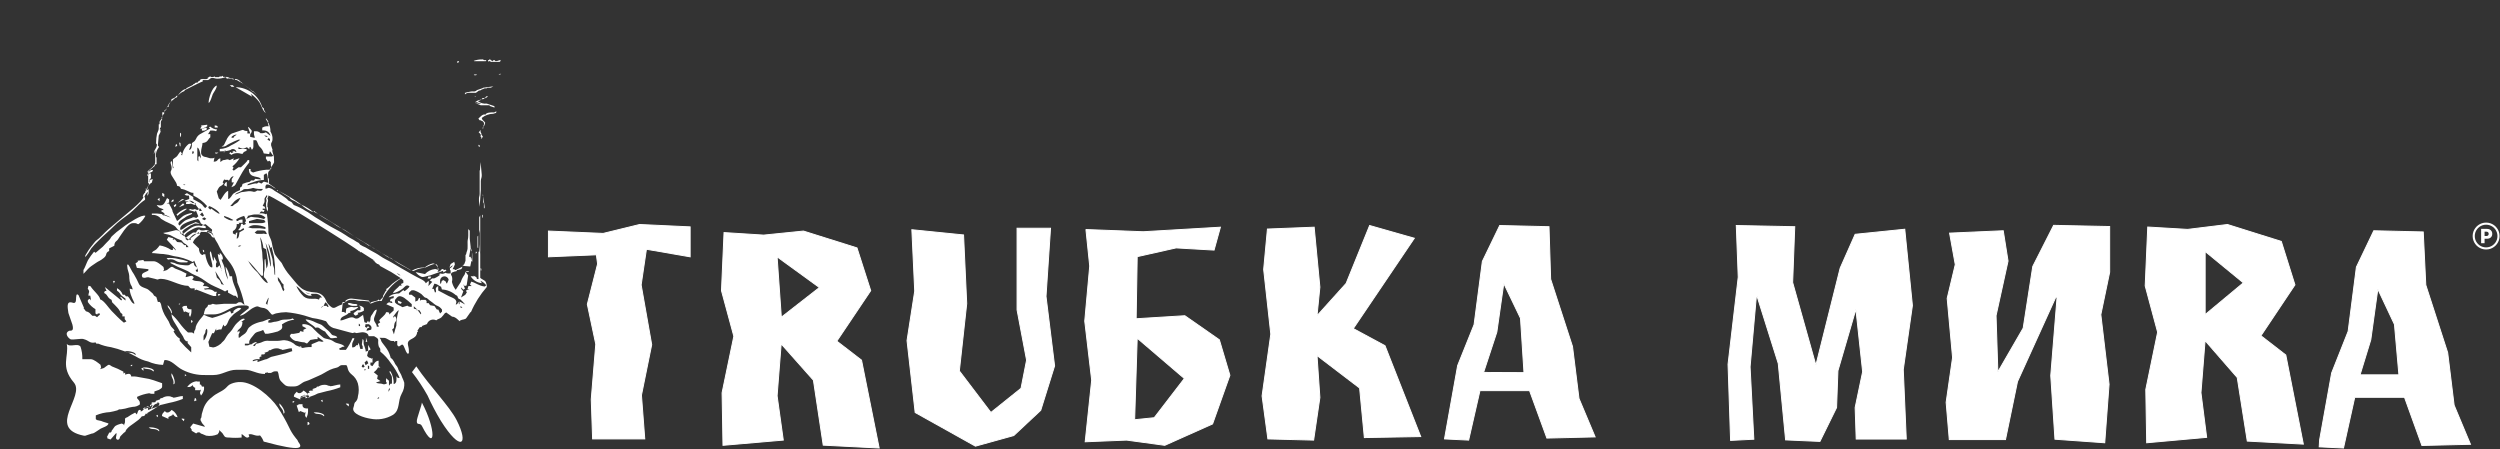 <?xml version="1.0" encoding="UTF-8"?> <svg xmlns="http://www.w3.org/2000/svg" width="2539" height="456" viewBox="0 0 2539 456" fill="none"><rect x="0" y="0" width="2539" height="456" fill="#333333" stroke="none"/> <path fill-rule="evenodd" clip-rule="evenodd" d="M198.172 393.673V394.384V396.278H202.264H203.199L204.134 395.568C203.433 398.646 202.264 398.291 204.134 401.725C205.646 400.013 206.694 397.932 207.173 395.686C207.285 394.663 207.285 393.631 207.173 392.608H205.069L204.134 390.595H202.965C202.882 390.125 202.882 389.644 202.965 389.174V387.516H200.861C199.922 387.14 198.877 387.14 197.939 387.516C196.968 387.766 196.027 388.124 195.133 388.582C193.133 389.663 191.412 391.204 190.106 393.081C193.73 393.081 193.146 393.081 195.951 391.068V392.252L198.757 394.502L198.172 393.673ZM197.12 407.527L199.575 406.698C198.874 405.159 199.575 404.804 197.939 404.093L197.12 407.527ZM187.301 382.188L189.405 381.122L187.769 380.056V382.188H187.301ZM298.586 402.909L305.016 405.751V403.856L309.341 401.844V400.659C311.562 402.909 310.744 403.62 314.367 404.093C313.617 401.937 312.375 399.99 310.744 398.41C309.575 397.344 309.458 397.581 308.289 396.634C306.652 398.528 304.899 399.949 302.561 399.002L301.392 397.818L299.872 399.475C299.404 399.909 299.036 400.441 298.794 401.034C298.551 401.628 298.441 402.268 298.469 402.909H298.586ZM329.096 422.802C330.616 419.841 321.498 418.184 318.576 418.894C321.849 421.736 325.005 418.894 329.096 422.802ZM354.229 412.619V410.132C352.593 410.132 352.476 409.422 351.19 410.132L353.762 412.5L354.229 412.619ZM327.577 408.356V405.988L325.823 406.817L327.343 408.356H327.577ZM335.409 392.252C338.214 392.252 342.539 390.476 345.579 390.476V393.318C341.03 395.08 336.336 396.427 331.551 397.344L324.304 399.239C322.667 399.239 320.095 401.251 318.108 401.725L310.276 404.567V402.436L305.483 403.856V402.672C307.634 401.655 310.04 401.324 312.38 401.725V399.475L314.835 398.41L313.549 397.699L314.718 396.752C315.653 396.752 314.718 396.752 316.355 396.752C316.701 396.811 317.056 396.777 317.384 396.652C317.713 396.527 318.003 396.317 318.225 396.041L317.056 395.213L321.147 393.792L321.966 392.608H323.368C325.037 391.493 326.982 390.878 328.979 390.832H330.382C332.486 390.832 332.837 391.897 334.824 391.897L335.409 392.252ZM164.623 422.565L171.052 425.407V423.512L175.378 421.499V420.315C177.599 422.565 176.78 423.275 180.404 423.749C179.653 421.593 178.412 419.645 176.78 418.065C175.611 417 175.494 417.236 174.325 416.289C172.689 418.184 170.935 419.605 168.598 418.657L167.429 417.473L165.909 419.131C165.441 419.564 165.073 420.096 164.83 420.69C164.588 421.283 164.477 421.923 164.506 422.565H164.623ZM161.584 438.076C163.103 435.116 153.986 433.458 151.063 434.169C154.336 437.129 157.609 434.169 161.584 438.076ZM186.716 427.893L187.301 425.407C185.548 425.407 185.548 424.696 184.262 425.407L186.716 427.775V427.893ZM160.298 423.631V421.262L158.544 422.21L160.181 423.631H160.298ZM301.275 411.79L303.496 418.539L305.016 417.473L309.458 419.249L310.276 418.302C310.276 421.499 308.99 421.381 311.094 424.459C312.195 422.466 312.798 420.23 312.848 417.947C312.914 416.922 312.914 415.893 312.848 414.868C310.393 414.868 308.172 414.868 307.237 412.263V410.487H305.133C304.508 410.443 303.882 410.536 303.296 410.761C302.711 410.986 302.181 411.337 301.743 411.79H301.275ZM287.949 420.078C291.105 419.249 286.078 411.316 283.624 409.658C283.624 414.039 287.832 414.632 287.949 420.078ZM312.38 431.919L314.484 430.617C313.666 429.196 314.484 428.841 312.38 428.485V431.919ZM297.301 409.303L299.171 407.882L297.301 407.172V409.303ZM175.494 403.975C178.3 403.975 182.625 402.199 185.664 402.199V405.159C181.161 406.936 176.504 408.284 171.754 409.185L164.506 410.961C162.753 410.961 160.298 412.974 158.311 413.566L150.362 416.408V414.276L145.569 415.579V414.513C147.672 413.474 150.047 413.142 152.349 413.566V411.316L154.687 410.25L153.518 409.422L154.57 408.593C155.622 408.593 154.57 408.593 156.323 408.593C158.077 408.593 157.492 408.593 158.077 407.882L158.311 407.053L162.402 405.633L163.22 404.33H164.623C166.246 403.195 168.148 402.539 170.117 402.436H171.52C173.741 402.436 174.092 403.501 176.079 403.501L175.494 403.975ZM109.214 442.694L110.968 439.26H112.137C112.137 439.26 112.955 439.26 113.306 438.076C113.656 436.892 113.306 437.366 114.124 436.537L116.228 433.577C117.514 431.682 121.371 430.735 123.709 430.143L125.463 430.972L126.047 432.156C126.047 429.551 127.099 430.617 126.982 427.42C126.866 424.223 126.982 424.696 129.32 423.749C131.831 421.942 134.49 420.357 137.269 419.013L138.906 420.907C139.958 419.249 139.958 415.342 142.88 416.408V417.947C146.037 417.236 146.504 413.447 150.595 412.5L151.297 414.395C152.466 412.974 153.167 411.316 155.038 411.435L153.284 414.868C154.804 414.868 154.336 414.158 155.154 413.092L155.856 412.027C156.778 410.826 158.114 410.023 159.597 409.777L160.415 408.119L161.116 409.303L162.051 410.014L161.233 411.79C161.233 412.619 151.648 418.302 149.543 419.486V420.789L148.258 419.842C146.387 422.565 147.439 422.446 144.049 422.802C140.309 428.13 132.36 431.209 128.502 436.063C126.749 438.55 128.502 437.839 125.697 439.616L122.307 443.049C121.138 444.707 122.307 445.536 119.852 446.72C116.228 446.01 118.566 442.339 118.449 440.089H117.748L112.253 446.365L108.98 445.181V443.168H108.279L109.214 442.694ZM282.221 193.09H280.935L282.338 194.156L282.221 193.09ZM481.763 98.364H483.049L482.348 97.299V98.246L481.763 98.364ZM181.69 309.604L183.21 308.42H181.69V310.196V309.604ZM304.548 352.586H306.185C306.185 351.639 306.185 352.586 304.548 351.52V352.586ZM488.192 274.673H488.894C488.894 273.134 488.894 272.897 488.192 272.187V274.673ZM489.946 130.69L490.998 129.15V128.203C490.297 129.269 489.712 129.624 490.998 130.69H489.946ZM506.194 75.748H507.714L509 75.038H507.597L506.194 75.985V75.748ZM207.29 256.32V254.544L206.004 253.478C206.004 254.662 206.004 255.965 207.407 256.32H207.29ZM485.621 147.503C486.79 149.043 485.621 148.806 487.14 149.28V147.622L486.205 146.911V147.503H485.621ZM489.829 219.614C489.829 221.035 489.829 220.561 490.53 221.272V218.193H489.829V219.614ZM272.402 123.94V123.111L270.064 120.033V121.217L271.934 123.94H272.402ZM227.046 154.608L229.267 153.424L228.449 152.358L227.864 154.608H227.046ZM464.112 63.552H464.813C465.748 63.552 465.865 63.552 466.216 62.131C464.579 62.131 464.229 62.131 464.112 63.552ZM220.149 156.029L221.902 154.963H218.395C218.395 155.91 218.395 155.674 220.149 156.029ZM115.76 287.698L116.696 285.33H114.825L115.76 288.172V287.698ZM178.3 149.28L180.053 147.859L179.001 146.082C178.379 147.021 178.129 148.162 178.3 149.28ZM194.081 327.957L195.718 326.891C195.016 325.707 195.718 325.47 194.081 325.115V327.957ZM221.201 300.368L223.656 299.658V298.71H221.435V300.486L221.201 300.368ZM183.326 148.569V146.438C183.326 145.135 183.326 145.017 181.924 144.78L182.742 148.569H183.326ZM159.947 202.445L162.051 204.339V201.024L159.947 202.445ZM173.975 205.405L176.313 204.339V202.563C173.975 203.274 174.793 203.392 173.858 205.405H173.975ZM182.859 139.452C183.509 138.789 183.886 137.899 183.911 136.965C183.911 135.663 183.911 135.189 182.859 134.834V139.452ZM482.465 76.34H483.633L484.452 75.63H485.971H481.179L482.581 76.932L482.465 76.34ZM234.878 88.181H238.034L236.397 86.523H233.358L234.878 87.707V88.181ZM176.43 208.72L177.131 210.378C178.3 209.549 179.703 208.602 178.651 207.181L176.43 208.72ZM434.888 281.541L434.186 282.844H436.992L437.927 280.949H434.888V281.541ZM371.062 347.139H373.049L371.647 342.876V346.547L371.062 347.139ZM244.58 83.326C243.897 82.365 243.003 81.576 241.969 81.021C240.935 80.466 239.788 80.161 238.618 80.129V81.077C241.541 81.077 242.008 82.734 244.113 83.326H244.58ZM218.045 129.505H221.201C221.201 127.611 220.149 127.611 218.045 127.374V129.505ZM179.936 206.234L187.418 202.208H184.846L179.936 206.352V206.234ZM164.74 198.656L166.844 200.195V196.998L164.74 195.932V198.656ZM181.69 210.496L187.301 208.128L185.898 206.471L181.69 210.496ZM227.747 188.117L230.319 189.538V184.92C228.565 184.92 228.565 186.578 227.396 188.117H227.747ZM484.919 241.401V250.281C484.919 251.702 484.919 251.347 485.621 252.058V239.27C484.802 240.335 484.919 239.98 484.919 241.401ZM403.793 307.709L407.183 308.538L408.001 306.88L403.793 305.223L404.611 307.591L403.793 307.709ZM173.741 318.366C176.313 317.656 172.221 311.261 170.234 309.959C170.234 313.511 173.624 313.985 173.741 318.366ZM484.218 255.728V256.675L483.166 257.741V266.148C483.166 267.569 483.166 267.214 483.166 267.924V261.175V254.781V255.728H484.218ZM205.069 131.045V132.702H206.823C207.502 132.698 208.172 132.535 208.78 132.228C209.388 131.92 209.918 131.474 210.33 130.926L209.277 129.505L205.186 131.045H205.069ZM486.79 134.834C488.076 136.728 488.309 135.781 488.309 138.031H487.374L489.011 139.215L488.309 140.636H489.244L490.413 138.741L488.894 136.61V135.544L488.076 134.123V131.992L486.088 134.597L486.79 134.834ZM481.646 62.131H493.336L494.037 61.066H491.582L490.53 60.355H489.478C486.65 60.316 483.838 60.798 481.179 61.776L481.646 62.131ZM490.063 198.656H490.764V204.694C490.764 206.471 490.764 204.694 491.466 206.826V211.444H492.167V209.668L490.413 196.643V198.064L490.063 198.656ZM244.58 83.918C247.97 84.866 252.178 90.312 253.698 90.076V88.536V90.668L256.737 93.391L257.673 92.562V93.628H258.725H258.023L261.413 96.706L244.346 82.971L244.58 83.918ZM204.134 127.492L210.446 126.664V128.321L205.654 130.69H203.316L204.719 128.321L204.134 127.492ZM305.834 207.773C303.648 206.999 301.596 205.88 299.755 204.458C298.353 203.629 294.729 202.8 294.378 200.787L282.688 193.682C290.803 197.808 298.616 202.517 306.068 207.773H305.834ZM318.459 215.588C314.657 212.362 310.402 209.728 305.834 207.773C309.446 211.258 313.75 213.922 318.459 215.588ZM497.31 61.066H495.557C495.557 63.434 496.726 62.131 498.012 61.776V62.842H499.414H506.428C507.714 62.842 508.299 62.842 508.415 60.829L504.675 62.013H502.804V61.184H500.934L500.116 62.25L497.31 60L496.726 61.066H497.31ZM210.096 234.77C210.096 236.309 212.668 236.783 213.72 238.085C214.772 239.388 214.772 241.164 217.343 241.401C216.291 236.665 214.655 234.296 210.096 234.77ZM353.294 308.893C354.856 309.956 356.674 310.57 358.554 310.669H360.892C361.292 310.747 361.703 310.722 362.091 310.598C362.479 310.474 362.83 310.254 363.113 309.959C362.529 308.064 360.425 309.13 358.204 308.538C355.983 307.946 353.645 306.999 353.294 308.538V308.893ZM188.938 205.642V207.181H191.743C193.73 207.181 193.029 206.352 195.133 207.181C196.208 207.784 197.412 208.109 198.64 208.128C198.177 206.911 197.381 205.853 196.346 205.077C195.311 204.301 194.08 203.84 192.795 203.747L189.054 205.523L188.938 205.642ZM179.118 217.482L180.17 219.259C181.574 217.845 183.145 216.612 184.846 215.588C186.641 214.528 188.36 213.341 189.99 212.036H188.119C184.724 213.368 181.654 215.428 179.118 218.074V217.482ZM490.647 89.128L501.051 87.707L498.596 89.01H495.44L494.154 89.72H492.284L488.543 91.26L487.608 91.97H486.439L483.4 94.22H480.243H479.191H476.62C474.749 94.22 475.217 94.22 473.463 94.93L472.178 95.878V94.338L474.866 93.509C476.853 93.509 477.438 92.799 480.127 92.799C480.897 92.981 481.701 92.956 482.459 92.728C483.218 92.499 483.904 92.075 484.452 91.496L490.297 89.484L490.647 89.128ZM501.051 114.112C498.947 114.112 493.803 114.112 492.985 116.481C490.297 115.178 487.257 119.322 485.854 120.388L486.907 122.046H487.725L490.53 123.348C491.13 123.902 491.505 124.662 491.582 125.48V126.19L490.881 128.203C492.05 128.203 492.284 126.19 492.751 124.651C490.998 121.809 489.829 122.638 489.244 119.796C492.561 117.092 496.677 115.591 500.934 115.533L503.623 114.704L504.441 113.402H503.272L501.636 114.349L501.051 114.112ZM211.849 104.521C213.836 103.693 215.122 97.891 216.057 95.759C216.993 93.628 220.149 90.194 220.149 86.879C215.473 88.299 211.849 99.548 211.849 104.521ZM366.152 311.735L364.399 310.433C365.375 310.422 366.342 310.628 367.231 311.037C368.12 311.446 368.909 312.048 369.543 312.801V315.524C367.64 316.741 365.473 317.473 363.23 317.656L363.931 319.076L361.243 320.616C359.84 319.55 359.256 319.787 359.139 318.011L363.113 315.051H366.036V312.327L366.152 311.735ZM170.702 263.661C177.599 262.004 177.949 266.503 184.262 266.503C185.781 266.503 185.548 266.503 186.716 266.503C187.885 266.503 188.119 266.503 189.171 266.503H190.106L190.925 265.556C187.659 264.379 184.294 263.507 180.872 262.951C177.049 262.013 173.097 261.732 169.182 262.122L170.702 263.78V263.661ZM184.963 311.735L186.833 317.063L188.119 316.235L191.626 317.774L192.328 316.945C192.328 319.55 191.275 319.432 193.029 321.918C193.904 320.279 194.385 318.453 194.432 316.59C194.432 315.287 194.432 315.406 194.432 314.103C192.328 314.103 190.574 314.103 189.873 312.09V310.669H188.119C187.604 310.634 187.087 310.711 186.603 310.895C186.119 311.079 185.679 311.365 185.314 311.735H184.963ZM493.102 98.601L494.388 97.654H495.44C495.101 98.297 494.596 98.836 493.978 99.211C493.36 99.587 492.653 99.785 491.933 99.785L490.998 100.614H490.18L485.387 102.864C488.014 104.713 491.205 105.552 494.388 105.232L501.869 107.718L502.571 109.021H501.519L497.31 107.6V106.89H489.478C488.66 106.89 488.777 106.89 488.192 106.89L484.101 105.232V104.403H482.815C482.815 102.153 488.894 100.851 490.53 100.851L489.244 99.548H491.816L493.57 98.719H494.739L493.102 98.601ZM483.4 104.64C484.72 105.124 486.094 105.442 487.491 105.587H488.894L482.815 103.219V104.758L483.4 104.64ZM487.14 172.961V180.421C487.14 183.855 487.14 187.288 487.14 190.959V196.643C487.14 199.248 486.439 199.84 486.439 201.497V203.984L487.14 210.023L488.309 193.446V183.855C488.309 181.842 489.244 180.302 489.244 178.645V177.224L488.076 164.554L487.491 172.961H487.14ZM256.036 98.127L254.633 95.285C258.037 97.661 261.037 100.58 263.517 103.929C265.388 106.653 266.791 112.928 269.947 114.704L268.076 111.507V110.205L266.323 108.784C264.485 102.968 260.89 97.884 256.044 94.25C251.199 90.617 245.348 88.618 239.32 88.536L256.153 98.246L256.036 98.127ZM319.862 332.812C323.836 332.812 322.083 331.746 326.174 334.588C330.265 337.43 329.681 335.535 331.201 338.258C332.468 339.92 333.834 341.502 335.292 342.995C336.461 344.179 340.085 342.995 342.423 342.995C342.423 341.337 340.085 340.982 338.565 340.627C337.045 340.271 336.695 339.561 335.175 337.666C333.655 335.772 331.317 334.351 328.629 331.628C325.94 328.904 324.421 329.378 320.329 327.365C317.236 325.718 313.866 324.674 310.393 324.286C310.977 326.891 317.524 329.852 319.862 332.338V332.812ZM147.439 194.63V195.459C146.759 195.982 146.19 196.641 145.768 197.394C145.346 198.147 145.079 198.979 144.984 199.84H145.686C145.686 204.102 126.281 218.903 122.307 222.456C118.332 226.008 113.89 229.442 109.799 233.112C108.045 234.652 105.59 237.02 103.954 238.796C102.317 240.572 98.226 244.124 97.641 244.361C97.057 244.598 92.732 250.281 91.797 251.465C89.342 254.544 88.523 256.675 86.653 259.399V261.175C88.883 258.432 90.878 255.5 92.615 252.413C94.808 249.679 97.191 247.107 99.746 244.716C104.538 239.743 110.266 235.125 115.059 230.27C119.852 225.416 126.749 220.443 131.541 216.89C132.593 216.18 137.971 210.97 139.14 209.786C141.565 207.15 144.315 204.842 147.322 202.918V200.905L146.621 199.84C147.355 197.843 148.607 196.084 150.245 194.748L149.427 198.774C149.934 198.423 150.342 197.943 150.609 197.381C150.875 196.82 150.992 196.198 150.946 195.577V192.025L147.205 194.63H147.439ZM318.459 214.996C320.68 214.996 361.827 241.519 368.14 245.071C376.556 249.808 384.622 255.491 393.039 260.109C397.247 262.477 401.338 265.082 405.547 267.569C408.001 268.99 416.418 273.608 418.055 275.029C422.036 272.621 426.634 271.467 431.264 271.713C433.64 269.78 436.387 268.369 439.33 267.569H440.382L442.369 268.398C443.772 270.766 446.811 272.424 444.239 276.331L445.993 275.621H446.694L448.798 273.253H450.435V274.2H451.838V273.489L453.474 274.91L450.084 276.686V275.029L436.992 279.647C435.589 279.647 430.329 281.896 428.224 281.186C425.782 280.189 423.673 278.504 422.146 276.331L431.614 278.344C434.248 275.472 437.819 273.664 441.668 273.253C443.304 273.253 443.07 273.253 444.473 274.318C446.227 262.477 435.121 271.121 430.796 272.068C427.461 272.276 424.201 273.162 421.211 274.673C418.639 276.45 415.015 273.134 412.677 271.95C410.339 270.766 406.599 268.753 404.261 267.332C401.923 265.911 397.364 262.122 397.013 262.004C396.662 261.885 395.26 262.004 392.922 260.465L389.181 257.978C386.843 256.557 383.57 254.189 381.349 253.123C379.856 252.483 378.474 251.604 377.258 250.518C375.037 248.387 375.621 250.518 373.517 248.742C371.063 246.939 368.485 245.316 365.802 243.887C360.541 240.335 355.515 237.257 350.371 233.704C348.15 232.283 344.41 230.981 341.838 229.205C339.395 227.411 336.858 225.751 334.24 224.232C328.88 221.402 323.792 218.073 319.043 214.285L318.459 214.996ZM151.18 176.158H153.284V180.776L151.531 182.907L155.154 181.842L154.219 185.394C152.233 186.47 150.698 188.236 149.894 190.367V191.077L148.959 193.446L147.205 194.748L148.842 192.38H147.907V191.551H146.855H148.491L149.193 192.498V190.959L151.297 187.407V186.104H150.479V181.842V180.658V179.592V178.408V174.974L151.414 173.316L157.142 168.58V166.212L157.843 167.277L159.012 166.567V162.66V159.818H158.428C158.428 158.989 158.428 159.818 158.428 158.634C158.428 157.45 158.428 157.687 158.428 156.147C158.781 153.8 159.75 151.592 161.233 149.753V148.687L160.298 147.859L161.116 138.86V137.912L163.22 133.65L162.636 132.821L163.337 131.637H162.285C162.285 130.808 162.285 129.861 163.337 129.269V126.782V123.467L164.857 120.862L163.922 119.678L165.208 118.02C165.208 116.836 166.026 116.007 166.727 115.415V112.218H168.481L169.65 108.547H171.286V106.89L174.092 101.916V100.732C176.079 100.022 178.651 98.719 179.235 97.299H180.521C181.456 95.167 186.015 90.431 188.938 90.312L189.522 89.484L196.302 86.05V85.339H197.588C197.588 84.037 199.224 83.918 200.744 83.8L201.913 82.142H202.848C202.848 80.248 205.654 80.129 207.407 80.011L205.069 80.248C208.81 80.248 209.628 81.077 211.966 78.945H210.68L213.836 77.406V78.235H216.759L217.694 77.524L218.395 78.353H222.253L223.188 77.643H225.059L226.461 76.932V78.116C227.07 77.925 227.723 77.925 228.332 78.116H230.436C231.955 78.116 234.644 80.484 236.514 79.656L238.034 80.721C235.462 80.721 232.891 78.827 230.436 80.011L229.501 78.472H228.682C226.319 79.343 223.832 79.823 221.318 79.892H220.266C218.629 79.892 217.694 79.182 216.057 79.182H215.59C213.018 79.182 213.252 80.721 211.148 81.313H205.887V82.734C202.848 83.563 187.885 91.733 187.535 91.496V92.325C184 93.623 180.996 96.083 179.001 99.311H177.715C177.715 100.614 173.273 102.39 171.286 105.942C169.946 108.837 168.299 111.577 166.376 114.112H164.74C164.74 116.717 165.675 118.138 164.155 120.625C162.636 123.111 161.818 121.927 162.051 126.19H161.233V127.611C161.233 132.939 161.233 131.045 159.48 135.781C158.848 138.698 158.535 141.676 158.544 144.662V145.727L159.363 146.675C159.363 151.292 156.207 151.411 156.207 156.621L157.609 152.95C157.761 155.474 157.761 158.005 157.609 160.528V163.252V164.317C157.609 169.646 150.245 172.369 149.543 174.974C151.648 174.974 152.817 171.895 155.271 172.724C155.505 174.974 152.232 174.974 151.18 176.158ZM151.18 176.158H150.362L149.31 178.408C150.946 178.408 150.829 177.461 151.18 176.04V176.158ZM151.18 184.802L152.583 183.381C151.297 183.381 151.414 183.381 151.18 184.802ZM428.458 408.83C428.458 411.316 423.081 425.288 423.315 427.775C423.315 432.511 426.588 428.722 428.575 432.748C442.603 460.692 442.954 435.945 428.575 409.066L428.458 408.83ZM84.666 274.318C85.952 272.779 88.056 266.622 89.342 264.254C91.178 261.211 93.249 258.32 95.537 255.61L97.057 256.794L104.421 250.518C106.292 248.624 108.863 245.545 110.734 243.887C112.604 242.23 112.137 241.046 114.241 239.388C116.345 237.73 116.929 236.783 118.332 235.717L127.099 229.086C130.139 226.955 144.283 217.246 147.673 219.259C145.944 222.529 143.554 225.393 140.659 227.665C138.789 227.665 139.257 226.6 136.919 226.6H134.931C130.957 226.6 126.164 233.586 124.06 236.783C121.956 239.98 121.021 241.046 119.852 243.059C118.683 245.071 116.228 245.072 116.111 249.571L110.851 252.294V254.899C106.292 257.149 109.448 258.688 105.357 262.004C101.265 265.319 100.33 264.964 97.875 266.74C95.42 268.516 92.732 270.056 90.745 271.832C88.757 273.608 85.25 277.87 84.783 278.107V274.318H84.666ZM140.426 264.727L145.569 264.017L146.387 265.319C147.166 265.364 147.946 265.364 148.725 265.319C149.894 265.319 149.66 265.319 151.18 265.319H156.09C159.363 265.319 163.454 268.99 166.026 271.121L166.61 273.845L165.675 275.502C169.065 274.081 168.247 275.502 171.637 272.661C175.027 269.819 175.261 271.24 177.715 272.661C181.752 274.055 185.663 275.798 189.405 277.87L188.47 281.423C191.275 281.423 195.601 278.107 196.77 282.133L195.133 283.791C198.64 286.869 203.199 283.791 207.524 288.172L206.004 290.54C208.576 290.54 211.031 290.54 212.434 292.435L207.056 293.145C208.225 294.921 208.81 293.856 210.68 293.856H212.434C214.51 293.947 216.475 294.836 217.928 296.342H220.383L219.564 298.118V300.605H216.759C215.473 300.605 201.796 294.803 199.341 294.092L197.705 294.921V292.79C193.146 292.79 194.315 293.855 191.159 290.303C182.158 290.303 171.871 283.199 163.571 283.199C159.48 283.199 161.701 284.738 157.375 283.199L150.479 281.541C147.79 281.541 147.439 282.962 144.517 281.541C142.413 276.805 148.374 276.568 150.712 274.673V273.371L139.023 272.068L137.62 267.451L139.958 265.911V264.49L140.426 264.727ZM422.847 372.123C436.173 391.897 456.513 412.5 463.761 426.709C476.62 451.93 467.969 459.627 447.746 427.42C442.723 419.096 438.195 410.477 434.186 401.607C429.571 393.291 424.293 385.371 418.405 377.925L422.847 372.005V372.123ZM170 235.836L178.651 233.704C180.295 233.731 181.874 234.362 183.093 235.48V237.257C186.833 237.257 185.898 237.257 188.119 240.927C189.806 242.168 191.655 243.164 193.613 243.887V241.874L201.796 235.717L203.199 238.204C200.627 240.335 196.886 242.822 195.951 246.374L202.03 252.294C202.03 254.781 202.965 258.452 205.771 259.044L206.706 258.215H208.576C208.576 260.82 211.849 272.779 215.59 271.476C216.408 269.108 213.135 260.583 213.135 257.149C213.105 256.782 213.152 256.413 213.273 256.067C213.394 255.72 213.586 255.402 213.836 255.136C215.356 257.386 215.356 263.543 217.226 264.964V260.701C218.046 261.893 218.75 263.162 219.331 264.49C220.967 266.859 219.331 266.148 219.331 268.516V270.884L220.383 271.832L223.071 269.464L225.292 274.673V275.621C224.813 272.611 224.109 269.642 223.188 266.74C222.103 263.894 221.434 260.902 221.201 257.86L223.188 259.162V256.794C224.291 257.501 225.173 258.511 225.731 259.705C226.29 260.9 226.503 262.231 226.344 263.543H224.942C225.451 265.298 226.116 267.002 226.929 268.635C227.651 270.291 228.124 272.047 228.332 273.845C228.907 277.372 229.97 280.8 231.488 284.028C231.488 281.186 229.15 275.621 229.15 272.187C229.15 268.753 229.15 272.187 229.15 270.766C231.137 273.738 232.527 277.078 233.241 280.594H235.696C235.696 287.817 241.658 295.632 241.658 302.855L239.203 300.368H237.45L231.605 297.171V294.803H230.553L228.565 295.987C224.357 293.5 218.746 291.487 214.304 289.119C209.862 286.751 206.472 283.554 201.445 280.949C199.458 280.002 195.951 278.699 194.315 277.634C192.213 276.132 189.935 274.899 187.535 273.963C182.609 272.017 177.807 269.763 173.157 267.214V266.385H174.209C176.132 266.633 177.994 267.235 179.703 268.161C181.761 268.755 183.878 269.112 186.015 269.227C194.899 270.292 190.691 268.279 196.77 266.74C196.77 269.464 198.055 270.529 200.276 271.713V273.845H198.874C198.874 275.739 198.874 275.976 200.978 275.976V273.845L197.237 264.727L195.834 266.148C189.769 262.99 183.199 260.946 176.43 260.109C173.001 259.048 169.477 258.334 165.909 257.978C162.285 257.978 157.492 257.031 154.219 257.031C155.505 254.426 156.557 255.136 158.661 253.36C159.972 252.109 161.148 250.719 162.168 249.216C166.343 249.901 170.327 251.475 173.858 253.834C174.91 253.834 174.676 253.834 175.611 253.834V251.702L178.768 254.426C178.768 252.768 171.052 245.545 169.416 243.414L171.052 240.69L176.196 242.111L175.261 243.651L177.482 242.94L179.936 245.782C186.95 246.492 183.21 245.782 187.301 248.979H188.938V250.992H191.509C189.171 247.321 188.353 248.387 186.132 246.256C183.911 244.124 186.132 244.835 183.326 243.769L179.82 242.348C177.248 241.282 175.378 239.98 173.157 238.914C170.935 237.849 167.545 238.085 165.792 236.546L170 235.836ZM225.292 288.527L227.396 289.593L218.629 275.384L220.266 281.896C223.89 285.567 222.954 283.554 224.942 288.882L225.292 288.527ZM85.017 442.457C46.908 434.761 86.77 402.436 75.08 388.582C60.936 372.005 70.171 362.414 67.833 349.27C70.989 353.178 78.587 348.086 81.743 351.994C83.134 356.105 83.768 360.439 83.614 364.782H84.783C85.952 364.782 85.718 364.782 87.238 364.782H92.03C95.303 364.782 99.512 368.452 102.083 370.465L102.668 373.189L101.733 374.965C105.006 373.544 104.304 374.965 107.694 372.123C111.084 369.281 111.201 370.702 113.656 372.123C117.683 373.589 121.592 375.371 125.346 377.451V379.346L127.099 378.399V380.53C129.554 379.701 132.36 378.636 133.178 381.714V382.306H136.568C138.555 382.306 144.751 383.846 146.504 383.964C149.768 384.375 152.98 385.128 156.09 386.214L164.623 389.174C164.623 393.91 165.324 393.555 161.467 395.923C161.467 395.923 158.778 396.87 156.791 397.581V399.949H153.985C153.144 399.869 152.317 399.67 151.531 399.357C147.286 399.977 143.153 401.213 139.257 403.028V404.448C140.542 405.988 142.179 407.409 142.062 409.303V410.724C139.99 412.353 137.437 413.229 134.814 413.211C132.2 413.595 129.62 414.188 127.099 414.987L122.891 415.697C120.436 415.697 121.021 415.697 119.15 416.763C116.652 417.497 114.115 418.09 111.552 418.539C106.645 418.802 101.82 419.923 97.291 421.854V425.643L98.46 426.591L102.785 427.538L104.538 428.248L110.149 430.025C110.149 432.63 104.071 434.287 102.2 435.353C100.33 436.419 96.239 439.616 94.368 440.208H93.667L86.419 442.576L85.017 442.457ZM176.079 390.24C179.352 390.24 176.079 381.241 174.209 379.109C173.273 383.372 177.131 384.911 176.079 390.24ZM156.09 377.215C157.609 374.373 148.491 372.597 145.569 373.307L143.348 374.373L145.686 376.623V373.662C148.608 375.675 151.764 373.662 155.505 376.978L156.09 377.215ZM137.62 360.638C139.14 357.796 130.022 356.02 127.099 356.73C130.372 359.69 133.529 356.73 137.62 360.638ZM132.477 371.768H134.23V370.229L132.827 371.176L132.477 371.768ZM267.726 448.378C266.941 446.099 265.708 444.004 264.102 442.221C259.075 443.523 256.036 439.852 252.412 441.273L253.231 443.286C250.659 446.602 247.853 441.984 245.399 440.8V444.352C241.123 444.776 236.816 444.776 232.54 444.352C229.851 444.352 228.449 444.352 227.046 441.747C225.643 439.142 225.175 439.497 222.604 436.774V438.668L221.084 441.037C217.406 442.647 213.345 443.14 209.394 442.457L204.952 440.563C203.55 440.563 203.9 439.734 202.848 439.26C201.796 438.787 201.445 439.26 200.51 439.26L199.224 440.208L194.665 437.484V436.3L193.146 433.932L196.185 430.143L207.875 433.458V432.748C206.706 431.209 205.069 430.143 204.485 428.248C203.942 427.675 203.639 426.912 203.639 426.117C203.639 425.323 203.942 424.559 204.485 423.986C204.61 421.588 205.123 419.228 206.004 417C207.36 411.607 210.546 406.87 215.005 403.62C220.032 399.002 223.89 398.528 228.565 394.739C231.02 392.726 231.488 391.068 234.761 389.766C237.761 388.515 240.986 387.91 244.23 387.99C257.322 387.99 274.856 402.909 281.987 413.566C286.339 420.158 290.244 427.042 293.677 434.169C295.241 437.59 297.203 440.81 299.522 443.76C301.976 447.194 301.509 445.536 302.912 448.733C307.704 454.89 307.003 459.035 268.778 448.733L267.726 448.378ZM84.666 312.682L87.238 316.116C90.861 316.945 91.212 318.247 93.784 320.734H94.719C95.302 320.802 95.89 320.802 96.472 320.734L98.577 322.155C99.979 320.497 99.979 320.971 101.382 319.668V318.366H99.395L98.577 319.432L96.94 318.366V313.985C93.861 312.201 91.222 309.731 89.225 306.762V304.631L91.212 303.447L92.498 305.223L91.68 300.25H89.809C89.809 296.461 91.797 296.816 89.108 293.145L89.926 290.185L92.03 290.777C94.251 294.803 101.265 300.131 101.733 304.039C105.59 305.104 110.383 312.801 113.422 315.879C116.462 318.958 121.605 324.405 125.813 327.72L128.385 326.418L126.632 324.049V321.326H124.294V319.076C123.242 317.537 122.891 319.076 121.722 315.998C121.078 314.801 120.293 313.687 119.384 312.682C117.748 310.788 115.643 308.775 113.89 306.999L113.306 304.512C108.396 302.144 110.149 299.776 105.707 297.526L106.526 295.513H108.162L106.526 291.487L123.242 305.223L123.943 303.92C122.891 302.618 121.722 302.381 122.54 301.197L127.45 305.223V303.328C126.047 302.026 123.709 300.605 122.774 299.539C121.839 298.473 121.839 297.171 118.8 295.158V292.671C121.524 294.029 123.62 296.407 124.644 299.302H126.632L127.918 300.96H129.788C132.593 303.683 133.178 307.828 136.568 308.657C136.568 306.999 134.464 303.92 133.646 301.315C132.479 298.744 131.805 295.971 131.658 293.145L134.814 293.974C134.443 292.062 133.687 290.249 132.593 288.646C131.809 286.686 131.373 284.602 131.308 282.488C131.399 280.278 131.082 278.069 130.372 275.976C129.692 274.114 129.298 272.157 129.203 270.174V268.753H130.255C132.243 271.24 133.295 274.792 135.983 278.462C137.921 281.756 139.677 285.155 141.244 288.646C143.231 292.198 148.725 292.435 150.946 294.448L155.038 298C157.492 301.315 155.038 299.302 158.778 301.67L160.298 306.644H162.285L163.454 308.657C164.323 313.887 166.318 318.86 169.299 323.221C170.783 325.245 171.964 327.479 172.806 329.852C173.741 332.22 176.079 333.641 177.365 335.654L176.196 336.601C178.183 339.561 179.118 341.929 182.508 343.705V346.073C186.119 350.299 190.026 354.257 194.198 357.914V352.586L190.574 348.442V347.613V346.547H188.938C185.898 343.587 187.184 343.232 184.846 340.035C183.318 337.956 181.988 335.736 180.872 333.404C178.417 328.904 174.209 324.405 174.209 319.076C177.342 321.918 180.164 325.094 182.625 328.549C185.075 331.869 187.857 334.924 190.925 337.666H193.38C193.963 337.722 194.55 337.722 195.133 337.666L197.12 338.85V336.956C197.939 334.233 198.406 336.127 198.874 331.746C199.375 330.137 200.125 328.618 201.095 327.247C202.614 324.642 205.303 322.155 206.94 319.668C209.688 321.077 212.592 322.15 215.59 322.865C221.894 321.259 227.98 318.873 233.709 315.761L234.995 318.484L237.099 317.419V315.879C239.086 313.866 242.827 311.38 245.048 313.393C243.568 314.818 241.918 316.05 240.138 317.063C238.354 318.11 236.77 319.474 235.462 321.089C233.784 322.558 232.497 324.431 231.722 326.536C231.02 328.312 229.851 331.272 227.864 331.391L226.929 329.615L224.825 334.588H223.071C221.844 334.706 220.653 335.068 219.564 335.654V333.522L217.226 338.377H215.473L211.615 347.258L212.668 352.231C215.707 352.231 215.356 353.652 219.097 352.231C220.991 351.422 222.762 350.346 224.357 349.034C225.76 347.139 227.28 346.429 228.332 344.653C229.327 342.894 230.42 341.194 231.605 339.561C232.774 338.258 234.761 336.246 235.579 335.061C236.397 333.877 237.8 331.391 238.969 329.97C240.138 328.549 246.684 321.445 248.672 324.286L245.048 327.01H246.217C246.217 333.641 242.125 333.877 241.307 336.127V337.548L243.061 335.772C243.762 338.851 243.061 337.43 242.359 339.679V342.876H243.411C244.531 341.735 245.787 340.74 247.152 339.916C248.481 339.185 249.607 338.126 250.425 336.838C252.763 331.983 252.178 333.167 256.153 330.088C259.157 328.455 262.389 327.297 265.738 326.654C267.609 326.654 274.038 322.629 274.74 324.523L272.518 325.589V327.72H274.272C276.025 327.72 277.428 326.773 280.234 326.654C282.009 326.378 283.739 325.86 285.377 325.115C288.416 324.05 294.612 325.115 297.067 323.339L298.937 324.642C294.391 325.151 290.047 326.821 286.312 329.496C287.247 333.641 286.312 334.469 282.221 336.601C278.843 337.602 275.407 338.393 271.934 338.969H269.245L267.258 335.061C263.634 337.193 260.595 336.364 258.257 339.324C255.919 342.284 253.114 345.008 253.114 347.258C253.059 347.848 253.059 348.443 253.114 349.034H248.672V350.81C250.191 350.81 250.074 350.81 251.126 350.81C252.148 350.759 253.129 350.387 253.932 349.744H255.335C256.737 348.678 259.309 346.784 260.946 347.613L256.854 350.81L258.725 351.52L260.244 349.034C262.52 348.798 264.736 348.156 266.791 347.139C268.872 346.169 271.189 345.839 273.454 346.192H281.52C284.559 346.192 286.429 345.481 288.767 345.481C293.151 345.755 297.296 347.602 300.457 350.691L307.354 353.415C309.426 352.908 311.538 352.591 313.666 352.467H316.472V349.626L323.836 346.547C326.057 346.547 326.758 347.849 328.629 346.547L322.55 342.048V344.416C321.498 344.416 321.031 344.416 320.095 344.416L315.186 345.245L311.913 348.797C310.393 348.797 309.925 347.613 308.523 347.613C307.12 347.613 307.471 347.613 304.197 347.021C302.793 346.574 301.341 346.296 299.872 346.192C297.487 345.247 295.502 343.488 294.261 341.219L295.547 339.087C296.403 339.145 297.262 339.145 298.119 339.087C299.288 339.087 302.444 338.14 303.964 338.022L305.016 336.246L308.172 337.074V334.943L311.211 333.404L307.12 331.272V329.259C309.333 329.053 311.562 329.411 313.603 330.301C315.645 331.19 317.435 332.582 318.809 334.351C321.466 337.123 324.318 339.695 327.343 342.048C330.382 345.126 333.655 343.232 339.033 346.902C341.721 349.152 348.267 348.915 349.904 352.112H348.15L344.293 354.125L345.111 355.309H351.307C353.987 351.646 356.224 347.671 357.97 343.468H359.84C359.84 345.481 357.619 347.021 357.619 350.336V352.823C360.308 352.823 360.542 352.112 362.178 350.454H363.23L362.412 353.059L364.282 348.086L365.919 354.362H368.374V351.757L367.555 350.099V349.27L368.257 344.297C368.621 344.536 368.912 344.873 369.098 345.271C369.284 345.668 369.357 346.11 369.309 346.547C369.309 347.731 369.309 347.494 369.309 348.915C369.309 350.336 371.413 353.77 371.413 357.085L373.868 356.256C373.868 354.836 373.868 354.125 373.868 353.178V350.336L376.439 354.836L374.101 356.256L372.816 361.111C373.141 361.868 373.682 362.508 374.369 362.951C375.057 363.394 375.859 363.619 376.673 363.598V364.427L378.31 363.598V368.216H376.206V370.821L378.193 371.886C379.479 370.465 380.998 366.321 384.505 366.321V371.886L386.376 373.189H383.921C382.894 375.142 381.408 376.809 379.596 378.044L383.687 381.359L382.986 384.674L386.376 387.043L381.817 388.463C383.336 389.647 385.791 389.292 387.895 389.766C388.76 390.231 389.751 390.402 390.719 390.253C391.688 390.103 392.583 389.642 393.272 388.937L392.104 388.108C391.982 387.244 391.982 386.367 392.104 385.503C392.104 384.201 392.104 385.503 392.104 384.082L395.026 386.687V391.779L396.662 389.647H398.065V386.806V383.609C398.065 381.122 395.961 379.346 395.377 377.215H396.662C398.91 381.123 400.005 385.602 399.819 390.121C403.326 389.292 402.624 385.03 402.624 382.069L404.027 383.845H405.897C403.619 378.486 400.63 373.467 397.013 368.926C394.048 364.445 390.421 360.451 386.259 357.085C386.259 352.823 386.259 354.836 384.739 351.994C384.125 350.005 383.926 347.908 384.155 345.837C384.155 343.35 381.934 342.758 379.946 341.455H374.335C374.335 338.14 369.426 337.074 366.854 337.548C365.349 337.874 363.827 338.111 362.295 338.258C359.606 338.258 362.295 336.956 358.087 338.258C357.151 338.258 343.124 334.233 340.669 333.641C337.774 333.204 335.146 331.683 333.305 329.378C330.265 324.76 331.668 326.773 326.758 324.878C323.648 324.03 320.485 323.397 317.29 322.984C314.601 322.273 311.913 321.208 308.873 320.379C302.867 318.714 296.724 317.604 290.521 317.063C287.138 317.106 283.769 317.503 280.467 318.248C276.259 319.313 277.077 321.208 273.571 316.708C272.744 315.459 271.633 314.431 270.33 313.709C269.028 312.988 267.573 312.595 266.089 312.564C261.881 311.854 262.582 309.841 257.322 312.564C253.815 313.985 247.035 321.445 243.528 320.379L252.646 313.038V311.262C251.556 310.485 250.236 310.108 248.905 310.196H244.697C234.644 310.196 227.63 319.313 216.759 319.313H210.563H206.94C207.219 317.44 207.73 315.61 208.459 313.866C209.161 312.09 211.031 312.327 211.265 309.604C213.72 309.604 213.836 309.604 216.057 308.538C217.204 308.877 218.377 309.115 219.564 309.249L227.63 308.538H232.774C234.293 308.538 234.293 308.538 235.579 308.538H239.787L242.359 306.999H244.931L248.321 309.722C246.723 301.901 244.293 294.278 241.073 286.988C240.47 279.239 237.578 271.854 232.774 265.793C228.104 260.175 224.174 253.965 221.084 247.321C214.655 237.612 218.162 235.48 204.017 235.48L203.082 237.257C202.347 237.133 201.596 237.133 200.861 237.257H200.16C195.718 237.257 193.029 241.638 190.808 244.243L188.587 242.94V241.756C190.049 240.411 191.612 239.184 193.263 238.085C196.536 236.191 195.016 235.836 198.991 236.191C200.978 233.823 198.289 235.125 202.147 232.875C203.011 233.663 204.14 234.087 205.303 234.06H206.355C208.81 234.06 208.342 232.994 211.148 234.06C212.526 234.604 213.931 235.078 215.356 235.48V233.112L208.81 227.665L206.355 228.376L203.783 226.718C203.455 225.003 202.494 223.478 201.095 222.456C197.354 223.284 180.872 226.955 183.21 233.468C185.314 233.468 187.885 230.626 190.457 229.205C193.029 227.784 196.536 226.837 198.64 225.534L202.965 227.074C202.117 227.252 201.242 227.252 200.393 227.074C196.302 227.074 199.575 226.363 195.718 228.021C194.333 228.476 193.03 229.156 191.86 230.034C189.405 231.81 186.833 232.639 185.08 235.244L186.015 237.493C191.977 232.994 196.886 227.429 204.602 229.56L206.121 228.613L208.927 229.915V231.691C202.731 231.691 202.381 229.323 195.834 232.639C193.73 233.704 192.795 234.415 190.808 235.599C188.821 236.783 188.002 238.559 186.6 239.506C183.21 237.375 185.197 238.441 183.326 235.717C183.326 234.77 180.989 233.941 179.936 232.402C177.482 228.85 175.962 228.731 172.221 226.837C169.196 225.587 166.299 224.04 163.571 222.219C162.462 220.824 161.024 219.735 159.389 219.052C157.755 218.369 155.977 218.114 154.219 218.311V216.89H159.713L167.429 217.719C167.099 217.038 166.624 216.44 166.038 215.969C165.451 215.498 164.768 215.165 164.039 214.996V213.338H166.26C164.272 210.615 162.051 212.746 159.129 208.128C166.26 209.904 166.61 207.063 169.65 201.142L171.754 202.563V205.642L169.182 206.707H171.637C172.455 208.839 175.261 212.509 175.261 214.759L179.82 224.469C182.158 223.048 184.262 220.561 186.366 219.14C189.082 217.633 192.058 216.669 195.133 216.298C195.133 217.838 193.146 218.074 191.392 218.903C189.932 219.431 188.583 220.235 187.418 221.272C185.08 222.811 181.456 224.35 181.105 227.547L182.158 229.086C184.612 227.192 186.132 224.587 189.639 223.166C191.275 222.456 193.146 221.982 194.549 221.39C195.951 220.798 195.951 219.969 199.341 221.39L201.445 219.732L198.991 213.812L197.939 214.996L191.509 213.22L193.38 212.273C194.051 212.679 194.818 212.894 195.601 212.894C196.383 212.894 197.15 212.679 197.822 212.273L200.276 213.338L202.147 212.391L199.108 208.483L198.523 206.234H195.484C191.159 201.853 190.223 206.234 187.535 203.866L192.211 202.089L191.977 198.656C189.522 198.656 189.054 198.656 187.418 197.59L189.873 196.169L196.302 200.077V202.445C196.302 202.445 201.562 205.05 203.082 206.115C206.823 208.483 206.004 209.668 208.459 211.325L210.33 209.312C206.478 204.815 201.74 201.185 196.419 198.656V195.814H195.484C193.029 195.814 189.054 192.38 183.794 191.788C182.742 189.183 182.391 189.301 179.82 188.709C179.82 184.565 173.273 178.881 173.273 174.974C173.273 173.198 174.325 173.316 174.325 171.067V170.356C174.325 168.225 173.04 166.567 173.273 164.436L174.559 163.607L175.611 171.067C177.131 170.001 175.611 169.764 175.611 167.87V161.949C177.248 160.291 179.001 159.699 180.053 158.278C181.105 156.858 182.158 154.963 183.21 153.779L184.729 155.792L183.911 157.094L184.963 157.805C185.678 153.079 188.197 148.827 191.977 145.964H194.432L191.977 152.24C194.782 152.24 195.016 147.622 195.016 145.254C197.354 143.241 197.12 144.543 199.108 140.991C199.889 139.083 201.237 137.469 202.965 136.373C204.134 135.663 213.486 130.571 213.486 130.453L212.083 129.505L213.486 128.558C215.433 130.308 217.901 131.35 220.5 131.518L219.447 133.295C218.447 132.864 217.377 132.623 216.291 132.584C215.59 132.584 214.538 132.584 213.603 132.584L211.265 136.255H213.603V139.452C210.797 141.701 211.382 144.662 205.654 145.254C205.654 147.74 204.251 151.292 204.251 153.661V155.792C204.473 156.705 204.959 157.531 205.646 158.163C206.333 158.796 207.19 159.207 208.109 159.344C209.394 159.344 212.784 160.765 213.603 160.765H215.005C216.759 160.765 216.408 160.765 217.811 160.055L216.993 164.199C221.669 164.199 220.149 161.594 223.773 160.765V164.554L226.461 162.66C229.618 162.66 230.553 160.883 233.241 162.66L237.45 160.765L236.748 162.896L243.294 160.647C241.412 163.845 238.954 166.657 236.047 168.935L237.216 170.356L236.047 172.132L237.45 173.316L242.242 169.882H244.697C246.217 168.225 251.126 164.317 251.477 162.541H253.114V165.028C249.795 169.082 246.86 173.442 244.346 178.053C243.061 180.539 241.775 182.671 240.489 185.039C238.385 189.301 238.385 188.591 234.995 190.13L237.566 185.276H235.345V181.842L237.333 179C234.761 179 233.592 181.96 232.423 183.618L231.605 182.671H227.981V181.605L226.111 185.157L227.163 186.341C225.526 188.828 224.123 188.591 222.837 189.893C221.552 191.196 220.85 193.564 220.149 194.511L222.136 201.379L224.006 203.037C225.643 201.024 228.682 194.63 231.722 193.801V195.932V202.208C234.176 201.616 235.462 198.182 236.865 196.761C238.994 195.235 241.313 194.001 243.762 193.09V190.604L245.632 189.301L246.334 186.815C248.725 185.752 251.238 184.996 253.815 184.565L254.984 183.263H257.906L259.192 181.605L265.037 182.315C263.751 177.579 252.763 182.315 252.763 171.659H254.516V173.79L256.971 175.211C261.37 173.743 265.919 172.79 270.531 172.369C271.934 172.369 271.349 172.369 272.635 172.369C276.961 172.369 275.09 169.646 275.09 167.751V167.041C275.025 166.253 275.025 165.461 275.09 164.673L273.454 163.133L272.051 164.081L270.064 161.12V158.989H272.518C274.038 158.989 273.804 158.989 274.973 158.989C276.142 158.989 276.259 158.989 277.428 158.278L274.155 153.542L273.337 156.502L267.843 155.792C267.242 153.212 265.851 150.891 263.868 149.161C261.764 147.148 261.998 144.543 260.127 142.412H257.322V144.898V147.622V148.687C257.354 149.341 257.233 149.992 256.969 150.589C256.705 151.186 256.305 151.711 255.802 152.121L254.283 149.043L253.231 149.872V151.529L250.776 149.516C246.217 151.766 246.567 151.174 242.125 149.516V151.292H247.386H250.425V153.069C248.438 154.134 247.503 153.897 246.334 156.266C243.996 156.266 243.645 155.555 241.775 155.555H240.138C238.285 155.604 236.491 156.223 234.995 157.331L232.774 155.674L234.176 154.371L235.229 155.555L237.566 154.134H235.696L237.45 153.187L240.138 154.608C240.06 153.933 239.799 153.293 239.383 152.76C238.967 152.227 238.413 151.821 237.783 151.587C237.152 151.354 236.471 151.303 235.813 151.439C235.156 151.575 234.549 151.893 234.06 152.358C231.122 153.344 228.034 153.786 224.942 153.661H223.188V151.292C227.363 151.193 231.421 149.877 234.878 147.503C238.203 145.985 241.342 144.077 244.23 141.82C243.529 141.772 242.826 141.772 242.125 141.82C239.16 142.928 236.27 144.233 233.475 145.727C229.617 147.385 229.734 149.28 225.059 148.806C226.695 147.385 226.812 148.806 227.981 146.201C229.15 143.596 229.15 143.833 229.851 142.412C230.862 139.889 232.516 137.682 234.644 136.018C235.93 135.189 240.723 134.005 242.944 133.058C249.139 130.571 245.632 133.058 251.243 133.058V135.544H254.166L251.828 129.15H252.646L255.568 132.466V134.005L254.049 136.728V138.978L258.725 140.044C258.725 138.268 257.906 137.676 257.906 135.781C257.906 133.887 257.906 134.715 257.906 133.295H260.011C260.869 133.278 261.72 133.449 262.507 133.796C263.294 134.144 263.997 134.659 264.57 135.307H266.674C267.849 135.189 268.995 134.868 270.064 134.36L274.623 137.912C274.3 136.367 273.461 134.981 272.247 133.989C271.034 132.997 269.519 132.459 267.96 132.466H266.323V129.624C267.576 128.871 268.969 128.388 270.414 128.203C271.583 128.203 271.466 128.203 272.869 128.203L271.817 124.059C272.986 124.059 274.623 129.979 274.623 131.755C274.623 133.531 274.623 132.466 274.623 133.531C275.772 135.354 276.492 137.42 276.727 139.57V141.701C276.727 143.596 275.792 144.306 275.324 145.846V147.622L277.077 153.069L276.259 152.358L278.246 159.463V161.594C278.246 165.738 279.065 163.844 276.727 167.751C276.025 168.935 273.921 171.54 274.389 172.724C273.678 173.102 273.096 173.688 272.721 174.407C272.345 175.125 272.193 175.942 272.285 176.75V180.658L273.103 181.605V185.276V186.46L280.234 191.551C276.844 190.604 275.324 187.288 270.765 187.288L269.596 188.828V191.551C272.752 191.551 271.583 189.775 275.558 191.551C277.428 192.498 278.597 193.801 280.467 194.748C283.917 196.696 287.236 198.871 290.404 201.261C293.443 203.629 291.105 203.037 295.196 204.813C297.417 205.76 297.184 208.128 299.405 208.602C303.167 210.033 306.771 211.859 310.159 214.049C312.965 215.351 317.056 218.667 320.095 220.561C323.135 222.456 327.226 224.824 330.265 226.837C336.227 230.744 345.696 235.007 350.839 238.677C355.983 242.348 358.087 242.703 361.009 244.835C363.931 246.966 363.581 245.427 365.802 248.505C367.508 249.578 369.308 250.49 371.179 251.229C373.751 252.886 378.66 255.61 381.583 257.149C384.505 258.688 387.778 261.412 391.636 263.306C398.767 266.859 405.43 271.476 412.327 275.147C415.6 277.16 419.457 279.173 422.847 281.067C426.237 282.962 431.381 284.738 432.433 287.698L435.121 285.33C436.057 286.633 435.121 288.29 435.121 290.54L438.979 286.277L436.407 284.738L438.862 282.725C439.563 282.773 440.266 282.773 440.966 282.725C443.271 281.789 445.405 280.468 447.279 278.818H445.525C447.512 277.042 447.396 278.107 449.383 278.107C450.473 278.041 451.525 277.672 452.422 277.042C453.289 277.499 454.25 277.743 455.228 277.752C456.045 277.793 456.865 277.793 457.682 277.752V274.792L456.981 274.081V272.542C458.267 271.595 459.436 270.884 459.787 269.345L456.397 271.832L457.682 268.161L461.306 265.911L462.008 268.398L461.306 270.174L459.67 273.371H461.774V274.2H463.995H462.826L468.905 271.24L470.892 269.108L471.593 268.043L472.762 264.846V266.385V265.082V264.254C472.762 263.188 472.762 264.254 472.762 262.477V259.044L473.463 258.096C473.463 256.557 474.749 254.426 474.866 252.413C474.983 250.4 474.866 247.795 474.866 245.664C474.866 243.532 475.568 242.23 475.568 239.27V232.639L477.087 234.296V239.625V242.466L478.373 254.307L479.308 255.61V260.228C479.176 260.932 479.176 261.655 479.308 262.359H478.49C479.425 264.135 477.789 268.635 477.555 270.648L470.658 270.056V268.398L469.372 271.003V272.068L468.32 273.371L465.047 274.2H464.346L463.293 275.621H463.41H462.592H460.722H462.241L458.968 276.805C457.215 278.581 458.267 279.055 458.968 280.831C459.44 282.615 459.44 284.493 458.968 286.277C459.653 289.217 460.97 291.966 462.826 294.329L467.969 286.396C468.827 283.705 470.132 281.182 471.827 278.936L472.762 276.213C473.018 275.877 473.362 275.62 473.755 275.474C474.148 275.327 474.573 275.296 474.983 275.384C476.269 275.384 475.801 275.384 476.386 276.094H472.879L475.451 279.765L473.931 289.83L471.944 290.54L470.541 288.646L472.178 293.263L470.424 294.211L468.437 291.843V293.382L470.541 295.868L468.203 302.144L472.528 299.421L474.165 296.816L473.113 295.276L474.983 294.092H476.737L474.866 293.382L475.685 290.54H479.075L477.321 289.001L478.607 286.041C483.75 287.343 485.854 290.185 492.284 291.014L493.803 289.711C492.239 287.68 490.187 286.09 487.842 285.093L489.244 287.343C488.309 288.054 489.245 287.343 487.842 287.343C485.832 286.969 483.922 286.176 482.231 285.014C480.541 283.852 479.108 282.347 478.022 280.594H481.529L480.477 279.765L483.75 281.423C484.452 283.199 483.75 283.436 485.971 283.436V280.949V273.608V255.61H486.79L487.374 248.269V235.125C487.374 233.704 487.374 234.415 487.374 233.468L486.673 236.783V220.798L487.725 218.667V231.81V236.428V247.321V250.518C487.725 252.058 487.725 251.584 487.725 254.189C487.608 255.528 487.608 256.875 487.725 258.215V267.095C487.725 272.779 487.725 277.634 487.725 282.962V282.133C488.543 283.199 491.582 284.383 492.868 285.567C493.942 287.345 494.47 289.405 494.388 291.487C487.706 299.093 482.261 307.726 478.256 317.063H477.672C476.503 319.195 474.866 320.971 473.697 322.865C472.528 324.76 469.84 324.168 467.268 325.47V326.181C465.865 326.181 463.294 321.681 459.085 321.563L452.773 317.063V317.892H451.955C450.818 319.483 449.567 320.986 448.214 322.392C446.694 323.813 444.122 324.049 443.07 325.352C442.217 324.887 441.273 324.617 440.305 324.559C439.338 324.502 438.369 324.659 437.468 325.02C436.566 325.381 435.753 325.936 435.085 326.648C434.418 327.36 433.911 328.211 433.602 329.141L428.926 330.917L428.108 332.22H426.354L423.899 335.89L424.718 336.482L423.666 337.311C422.964 345.245 414.197 343.113 414.197 349.152C414.197 350.573 415.249 353.533 415.249 355.428V358.506L414.314 359.453C411.041 356.967 411.041 350.573 408.352 349.862L405.079 351.994L403.443 350.573V346.31H401.806L400.403 347.494V346.31H398.065C395.26 346.31 393.272 343.113 389.649 343.113H387.545C386.848 343 386.137 343 385.44 343.113C387.661 345.126 386.259 345.6 388.246 348.086C390.233 350.573 390.233 350.81 391.402 352.231C393.685 355.149 395.391 358.486 396.429 362.058C396.429 364.071 397.598 363.598 398.65 365.019C399.727 366.442 400.63 367.993 401.338 369.637C402.975 372.242 402.741 370.939 404.261 374.136C404.261 375.083 405.664 377.451 406.014 378.044C407.083 379.69 407.91 381.485 408.469 383.372C409.33 385.079 410.035 386.863 410.573 388.7C410.882 392.554 409.982 396.408 408.001 399.712C403.559 407.764 406.716 416.052 399.234 421.262C392.196 425.477 383.856 426.871 375.855 425.17C371.062 424.459 355.866 420.552 359.139 413.329C360.074 411.079 359.139 409.658 361.36 407.882C362.64 406.447 363.384 404.604 363.464 402.672C364.632 398.331 364.632 393.752 363.464 389.411C362.381 385.827 360.214 382.68 357.268 380.412C352.242 376.386 353.761 373.189 351.774 370.821H347.683C344.527 370.821 345.228 372.478 341.721 373.426C339.475 373.917 337.283 374.631 335.175 375.557C330.85 377.57 327.694 380.056 323.485 381.714C319.277 383.372 313.783 386.332 310.977 387.043C305.6 388.463 304.314 392.489 298.586 392.489H295.079C289.585 392.489 289.118 390.713 285.728 387.516C282.338 384.319 283.857 380.056 281.753 377.096C277.311 377.096 278.597 377.096 275.207 378.754H272.051V378.162L269.128 378.754V379.82C260.595 379.82 256.036 375.557 248.789 375.557H240.138C231.254 375.557 225.643 380.885 216.759 380.885H208.459C200.336 381.107 192.291 379.232 185.08 375.439C179.118 372.597 174.092 365.019 166.961 365.729L165.558 370.584C160.361 370.429 155.241 369.263 150.479 367.15C146.053 366.189 141.822 364.467 137.971 362.058L132.243 359.098C130.227 358.148 128.159 357.317 126.047 356.612C121.7 354.965 117.248 353.62 112.721 352.586C108.3 351.977 103.977 350.783 99.862 349.034H97.875L97.057 347.731C91.212 349.152 90.16 345.718 85.367 344.534C83.146 343.232 73.678 345.6 71.573 344.534C69.469 343.468 64.793 338.377 70.404 335.89C72.976 335.89 75.08 335.89 73.561 329.733L69.469 317.892C68.651 311.972 67.365 306.052 72.743 307.117C74.963 307.946 76.951 308.301 77.184 304.631C77.418 300.96 77.184 297.289 79.756 299.776L85.367 312.801L84.666 312.682ZM234.761 139.452L236.865 140.162C238.268 137.32 239.32 138.149 240.372 136.61C239.292 136.659 238.235 136.937 237.268 137.427C236.302 137.917 235.448 138.606 234.761 139.452ZM268.193 137.439L270.297 139.096L272.051 138.268L268.193 137.439ZM272.752 140.044L271.583 141.82L274.155 143.241V141.109L272.285 140.044H272.752ZM195.25 153.779V156.384L196.77 155.555V153.779H195.25ZM200.393 149.99V160.291V161.357C200.297 161.831 200.346 162.323 200.534 162.768C200.722 163.212 201.04 163.588 201.445 163.844C201.402 163.252 201.402 162.659 201.445 162.068C201.38 161.121 201.38 160.172 201.445 159.226L202.614 158.515L204.134 161.002C204.134 159.107 202.731 150.582 200.744 149.99H200.393ZM270.531 175.921L267.96 177.579V182.789C264.815 182.848 261.698 183.408 258.725 184.447C256.504 185.631 251.711 185.986 251.126 188.117C253.932 188.117 258.257 185.631 260.946 186.46L262.699 185.157L265.505 186.46L267.96 184.447L272.402 185.631C271.7 182.552 272.402 178.526 270.531 175.921ZM187.067 187.762H188.47L186.249 186.815L187.067 188.473V187.762ZM252.178 192.025H251.126C245.398 192.025 249.022 192.025 244.58 194.156C242.476 195.459 239.904 195.814 238.618 197.708C240.779 197.035 242.889 196.204 244.931 195.222L252.529 194.156H253.932C257.205 194.156 257.79 196.051 261.296 193.446C262.933 193.446 266.089 194.748 266.907 191.906H262.699C260.792 191.792 258.907 191.434 257.088 190.841C255.498 191.389 253.85 191.747 252.178 191.906V192.025ZM375.27 306.407L374.569 305.223L357.035 303.21C354.759 303.116 352.537 303.923 350.839 305.459V306.762H348.034L347.098 309.367C339.5 311.38 339.851 316.353 332.72 308.183C331.551 306.999 330.85 303.447 328.629 301.078C326.818 298.98 324.334 297.597 321.615 297.171C305.834 296.224 304.431 291.487 294.729 280.239C291.239 276.299 288.326 271.873 286.078 267.095C286.078 267.095 281.636 261.885 281.052 260.938C278.13 257.031 279.182 257.978 277.779 253.834C276.376 249.689 276.493 247.795 275.675 244.953C274.856 242.111 273.22 239.743 272.635 236.665C272.551 230.003 272.004 223.356 270.999 216.772L270.297 217.719C268.147 216.702 265.741 216.371 263.401 216.772L265.154 214.641L267.96 215.233L268.661 213.22H266.791V211.917H269.479L268.778 209.904L266.791 209.075L268.544 205.405C269.245 201.734 267.258 202.918 270.882 198.182C272.285 199.248 270.882 200.077 270.181 201.379C271.35 205.879 270.181 203.51 270.181 206.707V208.483C270.311 210.627 270.744 212.74 271.466 214.759L272.168 212.746V210.852L271.583 210.141V207.536C271.583 205.405 273.103 203.629 271.583 201.616L272.518 199.484V198.537C278.363 199.958 363.464 252.768 364.633 255.255H365.568V256.675L366.386 255.728L379.362 264.017V264.846H380.414V265.793L383.102 268.043H383.687L385.674 269.227V269.937L395.143 275.147C395.961 275.147 405.079 281.423 406.833 282.37L405.313 283.554C404.611 283.554 399.351 287.343 398.416 288.172C397.481 289.001 393.623 293.145 392.337 293.382V295.395H391.753L388.947 300.486V301.789L385.674 305.223L384.388 304.157L383.336 305.223L377.141 306.762L375.738 308.183L375.27 306.407ZM233.709 209.312H236.164C240.372 205.168 240.84 207.773 244.23 200.905C241.959 201.597 239.878 202.813 238.151 204.458L233.709 209.431V209.312ZM212.2 209.312L211.499 211.088L213.603 212.865L214.538 211.799C216.408 212.983 221.084 217.009 222.954 217.127C222.954 214.641 214.538 209.549 212.2 209.312ZM202.381 211.799V214.285H205.069L203.666 211.917L202.381 211.799ZM164.039 217.127L165.675 218.667H166.844L173.507 221.035C170.614 219.18 167.402 217.895 164.039 217.246V217.127ZM205.069 215.825L203.082 218.074L206.004 219.969L207.173 218.785L205.537 215.943L205.069 215.825ZM236.982 223.403C234.032 221.663 230.894 220.272 227.63 219.259V220.561C229.734 222.1 235.112 225.179 236.982 223.403ZM251.828 219.614L250.191 222.337L254.867 220.206C257.191 220.571 259.532 220.809 261.881 220.916C264.01 221.317 266.117 221.831 268.193 222.456L269.596 220.916C268.338 219.73 266.838 218.838 265.201 218.306C263.564 217.774 261.832 217.614 260.127 217.838H258.023C256.971 217.838 253.231 219.022 251.477 219.259L251.828 219.614ZM207.524 220.561L205.069 222.337L207.641 223.64L209.511 222.219L207.29 220.561H207.524ZM240.255 223.403V224.587C242.242 224.587 242.593 223.048 244.58 223.048C245.163 222.992 245.75 222.992 246.334 223.048V226.245H242.242L243.177 227.547H240.372C240.576 228.995 240.309 230.47 239.614 231.751C238.918 233.033 237.83 234.051 236.514 234.652V237.02L239.32 238.441C239.32 237.02 239.32 236.428 241.073 236.073L240.372 242.348C242.593 242.348 242.944 238.085 243.177 235.954L247.97 233.231L247.269 231.573L244.113 233.823H242.125C242.125 232.165 243.177 232.876 244.113 230.507C245.048 228.139 244.113 227.429 245.983 227.074L247.386 228.613L249.841 227.429L248.672 225.653L249.724 224.824V223.876C249.326 222.271 248.737 220.72 247.97 219.259C245.119 220.022 242.4 221.22 239.904 222.811L240.255 223.403ZM260.946 222.337L252.88 224.587V226.6H260.595H265.154C266.739 226.652 268.311 226.285 269.713 225.534L268.31 223.403L260.946 222.337ZM251.945 230.626C253.225 231.271 254.612 231.672 256.036 231.81H263.751C265.154 231.81 267.96 232.52 269.596 232.52V230.744C266.291 229.378 262.762 228.655 259.192 228.613H257.789C255.53 228.899 253.389 229.799 251.594 231.218L251.945 230.626ZM265.154 234.06C263.634 234.06 263.868 234.06 262.699 234.06C261.53 234.06 262.699 234.06 261.18 234.06L258.608 236.191L260.595 237.493C261.881 237.493 265.622 237.493 266.323 237.493C269.245 236.783 269.83 238.441 270.999 237.493C270.064 235.362 269.596 234.06 266.907 234.06H265.154ZM251.828 264.727C254.347 269.19 257.587 273.192 261.413 276.568C263.751 279.173 268.544 287.225 272.051 287.58C271.25 285.197 269.838 283.072 267.96 281.423V277.989C267.96 276.805 268.661 274.792 268.661 274.081V271.358V264.964C268.661 263.543 268.661 263.662 269.479 262.951L270.648 272.779C271.472 271.246 271.951 269.548 272.051 267.806V264.964L270.297 253.123L267.492 251.702C267.071 247.913 266.003 244.227 264.336 240.809C264.336 243.532 265.271 246.137 265.388 249.689C265.505 253.242 266.44 254.781 266.44 258.807C266.44 262.833 267.141 264.609 267.141 268.398C267.141 272.187 267.141 275.384 267.141 278.226V280.002H265.388C262.816 277.397 253.698 265.556 251.711 264.964L251.828 264.727ZM275.207 270.411C275.118 262.204 273.242 254.117 269.713 246.729L274.74 270.411H275.207ZM279.415 275.621C279.407 271.262 279.095 266.91 278.48 262.596C278.48 260.82 275.908 251.702 275.908 250.755L274.856 251.939L272.752 247.321C272.752 250.873 275.675 259.162 276.61 262.833C277.545 266.503 276.61 268.161 277.896 271.003C279.182 273.845 277.896 278.699 279.415 279.41V275.857V275.621ZM244.346 249.334H242.827L241.775 250.163C242.71 250.873 244.113 250.163 245.048 249.334H244.346ZM478.139 251.347L476.386 260.82H478.022L478.724 265.082L479.659 265.793C479.659 264.727 479.659 265.793 479.659 264.017V259.044C479.659 257.504 478.841 252.058 477.789 251.702L478.139 251.347ZM402.858 277.634L406.716 280.12C406.32 279.42 405.762 278.827 405.09 278.394C404.418 277.961 403.652 277.7 402.858 277.634ZM288.299 289.474C287.131 287.58 286.663 288.527 285.26 285.567C284.4 284.01 283.339 282.576 282.104 281.304C282.104 286.277 282.922 284.975 284.676 288.527C285.611 290.303 286.663 294.211 287.715 295.75L288.767 294.448C288.767 292.908 287.949 292.908 287.949 291.606C287.949 290.303 287.949 290.658 287.949 289.474H288.299ZM446.928 284.857V286.277C446.928 287.698 446.928 287.58 447.629 288.409C448.681 286.869 447.629 285.212 450.435 284.501L452.539 285.804C453.591 286.869 452.539 287.462 453.942 287.935L455.695 284.146C455.46 283.089 454.857 282.154 453.996 281.511C453.135 280.869 452.073 280.563 451.007 280.649C449.941 280.735 448.942 281.208 448.192 281.981C447.443 282.754 446.994 283.775 446.928 284.857ZM375.855 307.117V308.301C377.258 308.301 379.596 307.117 380.998 306.525C383.095 305.77 385.329 305.488 387.545 305.696C391.615 296.147 398.52 288.119 407.3 282.725L409.638 284.857V287.343L407.183 288.409L408.001 290.066H405.897C403.793 292.79 400.052 294.684 399.117 297.763C402.366 297.083 405.434 295.711 408.118 293.737C411.041 291.961 412.21 288.172 415.833 290.777C415.833 291.961 411.859 295.158 410.924 295.75L409.638 294.566L405.313 298C402.157 298 396.546 298.947 394.675 302.026L399.819 300.605V302.736L396.779 303.565L395.961 305.933H397.715L398.65 307.828C395.844 307.828 395.727 305.578 392.337 309.012L399.819 312.327V315.287L395.26 319.432V317.656L393.74 317.063H392.104C391.285 320.379 386.96 322.51 385.09 325.47L386.142 327.483L383.687 329.023L384.856 331.746H382.635C382.635 328.431 379.829 327.365 379.829 324.405V323.694C379.829 322.273 382.401 317.655 382.635 314.458C380.414 314.458 379.362 317.182 378.31 318.84C377.258 320.497 376.089 320.853 376.089 325.47L374.803 327.72L373.751 325.707L372.348 327.957L370.127 327.247L368.724 319.787C367.322 320.616 364.282 323.102 363.815 323.221C360.074 324.405 360.308 322.273 357.385 322.273C353.878 322.273 349.319 325.352 345.696 325.47C345.696 320.853 351.54 321.208 354.229 317.774H355.866V315.879C357.97 315.879 363.347 313.511 363.815 311.735C360.308 311.735 360.775 312.564 357.385 311.735C355.367 311.777 353.393 312.348 351.657 313.393L351.073 317.892C350.138 317.892 350.021 316.827 348.852 316.827C348.269 316.771 347.682 316.771 347.098 316.827L348.034 308.064C351.774 307.117 352.125 304.512 356.567 304.512H359.022C361.009 304.512 363.347 305.578 365.217 305.578H368.724L375.738 306.288L375.855 307.117ZM440.966 288.527L438.862 293.382H440.499L441.785 297.171C444.824 295.987 439.914 292.908 445.058 290.54V295.04C448.915 296.934 452.071 298.829 455.812 300.723C459.553 302.618 465.398 303.683 462.826 309.249C464.696 309.249 464.813 307.709 465.982 306.407V308.893H466.683V306.17L472.411 309.249C471.015 307.516 469.491 305.893 467.853 304.394C466.567 303.21 465.982 304.394 465.047 302.262C464.112 300.131 465.047 300.723 462.826 299.658C458.9 296.243 453.966 294.244 448.798 293.974L447.98 291.251C445.408 290.303 444.122 288.053 440.732 288.172L440.966 288.527ZM315.887 298.947L316.588 300.368C315.536 300.368 316.588 300.368 314.835 300.368C309.107 300.368 304.782 292.435 300.924 290.54C302.756 294.555 305.336 298.173 308.523 301.197C313.9 305.341 319.16 302.026 323.953 304.275L324.888 302.144H326.992C326.244 300.899 325.172 299.887 323.894 299.219C322.615 298.55 321.18 298.251 319.745 298.355H318.693C317.557 298.308 316.421 298.388 315.303 298.592L315.887 298.947ZM315.887 298.947L310.276 296.816C311.854 298.112 313.861 298.748 315.887 298.592V298.947ZM447.863 313.156C444.59 309.841 443.889 311.262 441.083 308.775C438.278 306.288 436.524 305.578 434.654 303.683C432.783 301.789 432.433 302.973 430.913 301.67C429.393 300.368 429.043 299.539 427.991 298.71C425.675 297.014 423.111 295.695 420.392 294.803H418.055C416.769 296.105 414.665 296.816 415.483 299.302H417.938L421.795 302.262V306.288L424.25 305.223L425.536 302.618C427.056 302.618 426.588 303.565 426.588 305.459L427.757 304.512H432.082L433.251 305.696V307.828H435.355L436.758 309.959L441.2 310.788L443.655 314.34H445.175L446.928 318.366L448.915 316.471V314.458L447.863 313.156ZM272.518 302.262L269.947 308.064L271.466 309.604C271.466 307.354 273.337 303.447 272.518 302.262ZM401.105 304.631C404.261 300.486 405.43 299.658 410.339 302.381C413.108 304.349 415.726 306.526 418.171 308.893V311.617H416.769C415.648 311.604 414.57 311.183 413.729 310.433L408.82 311.972C405.547 309.959 403.209 309.722 401.105 306.999V304.512V304.631ZM328.629 310.669H332.019V311.617H333.772C333.242 309.707 332.035 308.063 330.382 306.999L328.629 310.669ZM328.629 310.669C328.042 310.774 327.49 311.023 327.021 311.394C326.552 311.766 326.181 312.249 325.94 312.801L328.629 310.669ZM467.736 311.38V312.564H469.606C469.353 312.112 469 311.727 468.573 311.439C468.147 311.151 467.66 310.969 467.151 310.906L467.736 311.38ZM423.782 314.458L420.276 311.025V313.393L423.782 314.458ZM423.782 314.458L427.406 319.313C427.631 318.969 427.731 318.556 427.689 318.146C427.646 317.735 427.463 317.353 427.172 317.063L425.887 315.051H422.847L423.782 314.458ZM399.468 321.326V322.747L400.754 321.208C402.157 321.208 402.507 323.339 402.507 324.76C402.507 326.181 401.221 326.773 400.754 328.312C400.332 329.897 400.097 331.526 400.052 333.167L398.299 334.588L400.052 339.561C400.706 336.596 401.526 333.67 402.507 330.799C402.544 325.493 403.372 320.224 404.962 315.169C403.559 315.169 400.988 319.668 399.468 321.326ZM364.399 329.023V331.154H365.685C365.685 329.852 365.685 329.378 364.516 328.667L364.399 329.023ZM371.296 329.023L370.711 331.864L372.465 332.93L373.634 331.154L375.387 332.575C372.932 333.759 373.049 332.575 372.231 336.009L376.907 334.825C377.959 331.983 376.907 330.799 374.686 329.259H371.53L371.296 329.023ZM210.096 333.285L208.693 335.772C208.693 339.798 206.706 339.087 206.706 342.166V342.876V345.718C209.161 344.771 212.083 334.943 209.745 333.877L210.096 333.285ZM286.195 354.836C284.091 354.836 283.741 353.77 281.636 353.77H280.234C278.234 353.904 276.302 354.556 274.623 355.664H273.22L272.402 356.967L268.427 358.388L269.479 359.217C268.778 359.217 268.778 359.927 267.726 359.927C266.674 359.927 267.024 359.927 265.972 359.927L264.803 360.756L266.089 361.585L263.634 362.65V364.9C261.294 364.499 258.888 364.83 256.737 365.848V366.913L261.53 365.611V367.742L269.362 365.019C271.35 365.019 273.921 362.887 275.558 362.414L282.922 360.638C287.652 359.649 292.302 358.304 296.833 356.612L296.248 353.651C293.209 353.651 288.884 355.428 286.195 355.428V354.836ZM372.699 365.966L370.244 368.097L371.296 370.939L374.101 368.926L372.699 365.966ZM367.321 372.478L368.724 373.307L370.361 372.478L369.075 369.992C367.906 369.992 367.672 371.176 367.321 372.478ZM373.634 371.413V374.61H374.92V371.768L373.166 371.057L373.634 371.413ZM370.127 375.32V376.267L371.88 375.557L370.127 374.846V375.32ZM394.558 397.936L395.961 395.45V394.384C394.675 394.384 394.558 396.278 394.558 397.936ZM382.869 404.685H384.973V403.264L382.869 404.685Z" fill="white"></path> <path fill-rule="evenodd" clip-rule="evenodd" d="M1467.07 445.599L1480.39 371.242L1497.08 329.706L1505.49 265.435L1523.1 229.026L1573.16 230.222L1574.84 283.553L1597.04 351.927L1603.62 404.745L1620 443.718L1571.01 444.915L1553.41 396.712H1503.05L1491.56 446.966L1467.07 445.77V445.599ZM1547.75 378.422L1544.22 323.21L1527.23 287.827L1520.19 337.227L1506.72 378.251L1544.3 378.422H1547.75ZM605.68 258.768L557 260.819V234.666L612.569 237.059L649.615 228L700.897 230.393V260.819L656.503 253.127L651.145 289.365L661.861 350.047L651.451 401.327L654.819 445.77H601.853L600.475 405.6L605.068 349.534L596.495 309.023L606.929 268.022L605.68 258.768ZM793.358 349.192L789.225 402.011L795.501 446.966L734.269 452.265L733.35 398.934L745.291 341.5L732.738 295.177L735.34 236.205L775.601 238.769L816.014 234.666L870.358 251.76L884.289 295.177L849.846 346.457L874.951 365.773L892.862 455L836.068 452.094L826.118 386.114L793.511 349.363L793.358 349.192ZM832.088 291.929L789.225 260.819L793.511 322.181L832.088 292.1V291.929ZM1042.6 365.773L1032.93 314.709V231.761H1066.92L1062.32 300.989L1071.05 371.584L1056.97 416.711L1029.56 442.351L990.681 453.12L929.448 418.933L921.182 345.944L928.989 295.69L926.08 233.299L978.587 238.598L981.802 308.339L974.301 376.712L1006.36 418.933L1036.96 394.401L1042.6 365.773ZM1103.2 233.128L1161.06 235.35L1239.44 230.735L1233.01 253.982L1194.43 251.76L1154.94 260.648L1153.87 323.723L1203.31 320.646L1238.37 345.09L1249.08 381.157L1231.48 430.556L1182.95 452.265L1144.22 446.966L1102.12 448.675L1108.71 386.114L1101.67 326.116L1106.72 270.221L1102.89 233.299L1103.2 233.128ZM1154.94 343.551L1152.34 426.283L1172.24 424.232L1202.85 384.404L1155.09 343.551H1154.94ZM1337.56 320.646L1367.13 287.827L1390.99 229.026L1436.39 241.949L1374.38 333.715L1406.6 351.072L1442.88 443.377L1385.63 444.402L1380.83 394.087L1337.56 361.083L1340.47 403.747L1334.12 446.966L1287.66 445.77L1281.77 402.137L1290.63 339.349L1283.38 273.656L1287.2 232.615L1334.66 230.735L1340.47 291.587L1337.56 320.646Z" fill="white" stroke="white" stroke-miterlimit="22.93"></path> <path fill-rule="evenodd" clip-rule="evenodd" d="M2355.77 446.95L2368.03 378.761L2384.78 336.52L2393.15 271.271L2410.81 234.353L2461.05 235.555L2463.64 289.472L2485.86 358.156L2492.41 411.558L2509 451.222L2459.68 452.424L2442.02 403.487H2391.48L2380.06 455L2355.4 453.798L2355.77 446.95ZM2239.55 345.106L2235.29 398.851L2241.07 444.182L2180.18 449.677L2179.27 395.589L2191.29 337.379L2178.66 290.331L2181.25 230.576L2221.74 232.98L2262.23 228L2316.88 245.171L2330.74 289.3L2296.18 340.985L2321.45 360.56L2339.26 451.051L2282.33 447.96L2272.13 383.397L2239.55 345.964V345.106ZM2278.37 287.24L2239.55 255.369V319.521L2278.37 287.24ZM1844.36 370.347L1868.87 272.301L1884.09 237.959L1934.48 232.808L1942.24 310.249L1932.96 375.327L1936 445.899H1885.16L1884.09 413.961L1891.7 377.559L1884.85 314.027L1866.59 376.529L1865.22 413.961L1848.32 448.303L1813.46 446.758L1806 369.145L1783.92 299.088L1777.38 372.579L1781.18 446.071L1757.59 447.273L1755 370.004L1765.35 281.402L1763.37 229.03L1822.74 230.232L1820.61 286.896L1844.06 370.347H1844.36ZM2087.93 301.663L2048.96 387.518L2036.78 446.415H1979.69L1976.5 408.638L1983.04 363.135L1977.56 303.037L1985.78 268.695L1980 236.757L2034.5 234.353L2039.37 265.089L2027.19 320.551L2029.02 377.731L2054.74 333.258L2064.49 270.584L2085.65 228.859L2142.58 230.061V276.422L2133.6 319.521L2141.97 390.266L2137.56 449.677L2087.02 446.071L2082.75 381.508L2089.15 302.007L2087.93 301.663ZM2436.33 380.696L2431.82 329.48L2414.92 293.593L2407.77 345.106L2396.86 380.696H2436.33Z" fill="white" stroke="white" stroke-miterlimit="22.93"></path> <path d="M2519.83 247V232.455H2525.84C2526.93 232.455 2527.87 232.668 2528.66 233.094C2529.45 233.515 2530.06 234.105 2530.5 234.862C2530.93 235.615 2531.14 236.491 2531.14 237.49C2531.14 238.494 2530.92 239.372 2530.48 240.125C2530.05 240.873 2529.42 241.453 2528.61 241.865C2527.8 242.277 2526.84 242.483 2525.73 242.483H2522.02V239.713H2525.08C2525.61 239.713 2526.05 239.621 2526.4 239.436C2526.76 239.251 2527.04 238.993 2527.22 238.662C2527.41 238.326 2527.5 237.935 2527.5 237.49C2527.5 237.04 2527.41 236.652 2527.22 236.325C2527.04 235.994 2526.76 235.738 2526.4 235.558C2526.04 235.378 2525.6 235.288 2525.08 235.288H2523.34V247H2519.83ZM2524.89 253.392C2523.38 253.392 2521.94 253.162 2520.57 252.703C2519.21 252.244 2517.96 251.595 2516.82 250.757C2515.68 249.924 2514.69 248.937 2513.86 247.795C2513.02 246.659 2512.38 245.409 2511.92 244.045C2511.46 242.677 2511.23 241.238 2511.23 239.727C2511.23 238.217 2511.46 236.78 2511.92 235.416C2512.38 234.048 2513.02 232.795 2513.86 231.659C2514.69 230.518 2515.68 229.531 2516.82 228.697C2517.96 227.859 2519.21 227.211 2520.57 226.751C2521.94 226.292 2523.38 226.062 2524.89 226.062C2526.4 226.062 2527.84 226.292 2529.2 226.751C2530.57 227.211 2531.82 227.859 2532.96 228.697C2534.1 229.531 2535.09 230.518 2535.92 231.659C2536.76 232.795 2537.41 234.048 2537.87 235.416C2538.33 236.78 2538.56 238.217 2538.56 239.727C2538.56 241.238 2538.33 242.677 2537.87 244.045C2537.41 245.409 2536.76 246.659 2535.92 247.795C2535.09 248.937 2534.1 249.924 2532.96 250.757C2531.82 251.595 2530.57 252.244 2529.2 252.703C2527.84 253.162 2526.4 253.392 2524.89 253.392ZM2524.89 251.247C2526.17 251.247 2527.38 251.053 2528.54 250.665C2529.69 250.277 2530.74 249.73 2531.7 249.024C2532.66 248.319 2533.49 247.488 2534.19 246.531C2534.89 245.57 2535.44 244.514 2535.83 243.364C2536.22 242.213 2536.41 241.001 2536.41 239.727C2536.41 238.454 2536.22 237.241 2535.83 236.091C2535.44 234.94 2534.89 233.884 2534.19 232.923C2533.49 231.962 2532.66 231.131 2531.7 230.43C2530.74 229.725 2529.69 229.178 2528.54 228.79C2527.38 228.402 2526.17 228.207 2524.89 228.207C2523.62 228.207 2522.41 228.402 2521.26 228.79C2520.11 229.178 2519.05 229.725 2518.09 230.43C2517.13 231.131 2516.3 231.962 2515.6 232.923C2514.89 233.884 2514.34 234.94 2513.95 236.091C2513.57 237.241 2513.38 238.454 2513.38 239.727C2513.38 241.001 2513.57 242.213 2513.95 243.364C2514.34 244.514 2514.89 245.57 2515.6 246.531C2516.3 247.488 2517.13 248.319 2518.09 249.024C2519.05 249.73 2520.11 250.277 2521.26 250.665C2522.41 251.053 2523.62 251.247 2524.89 251.247Z" fill="white"></path> </svg> 